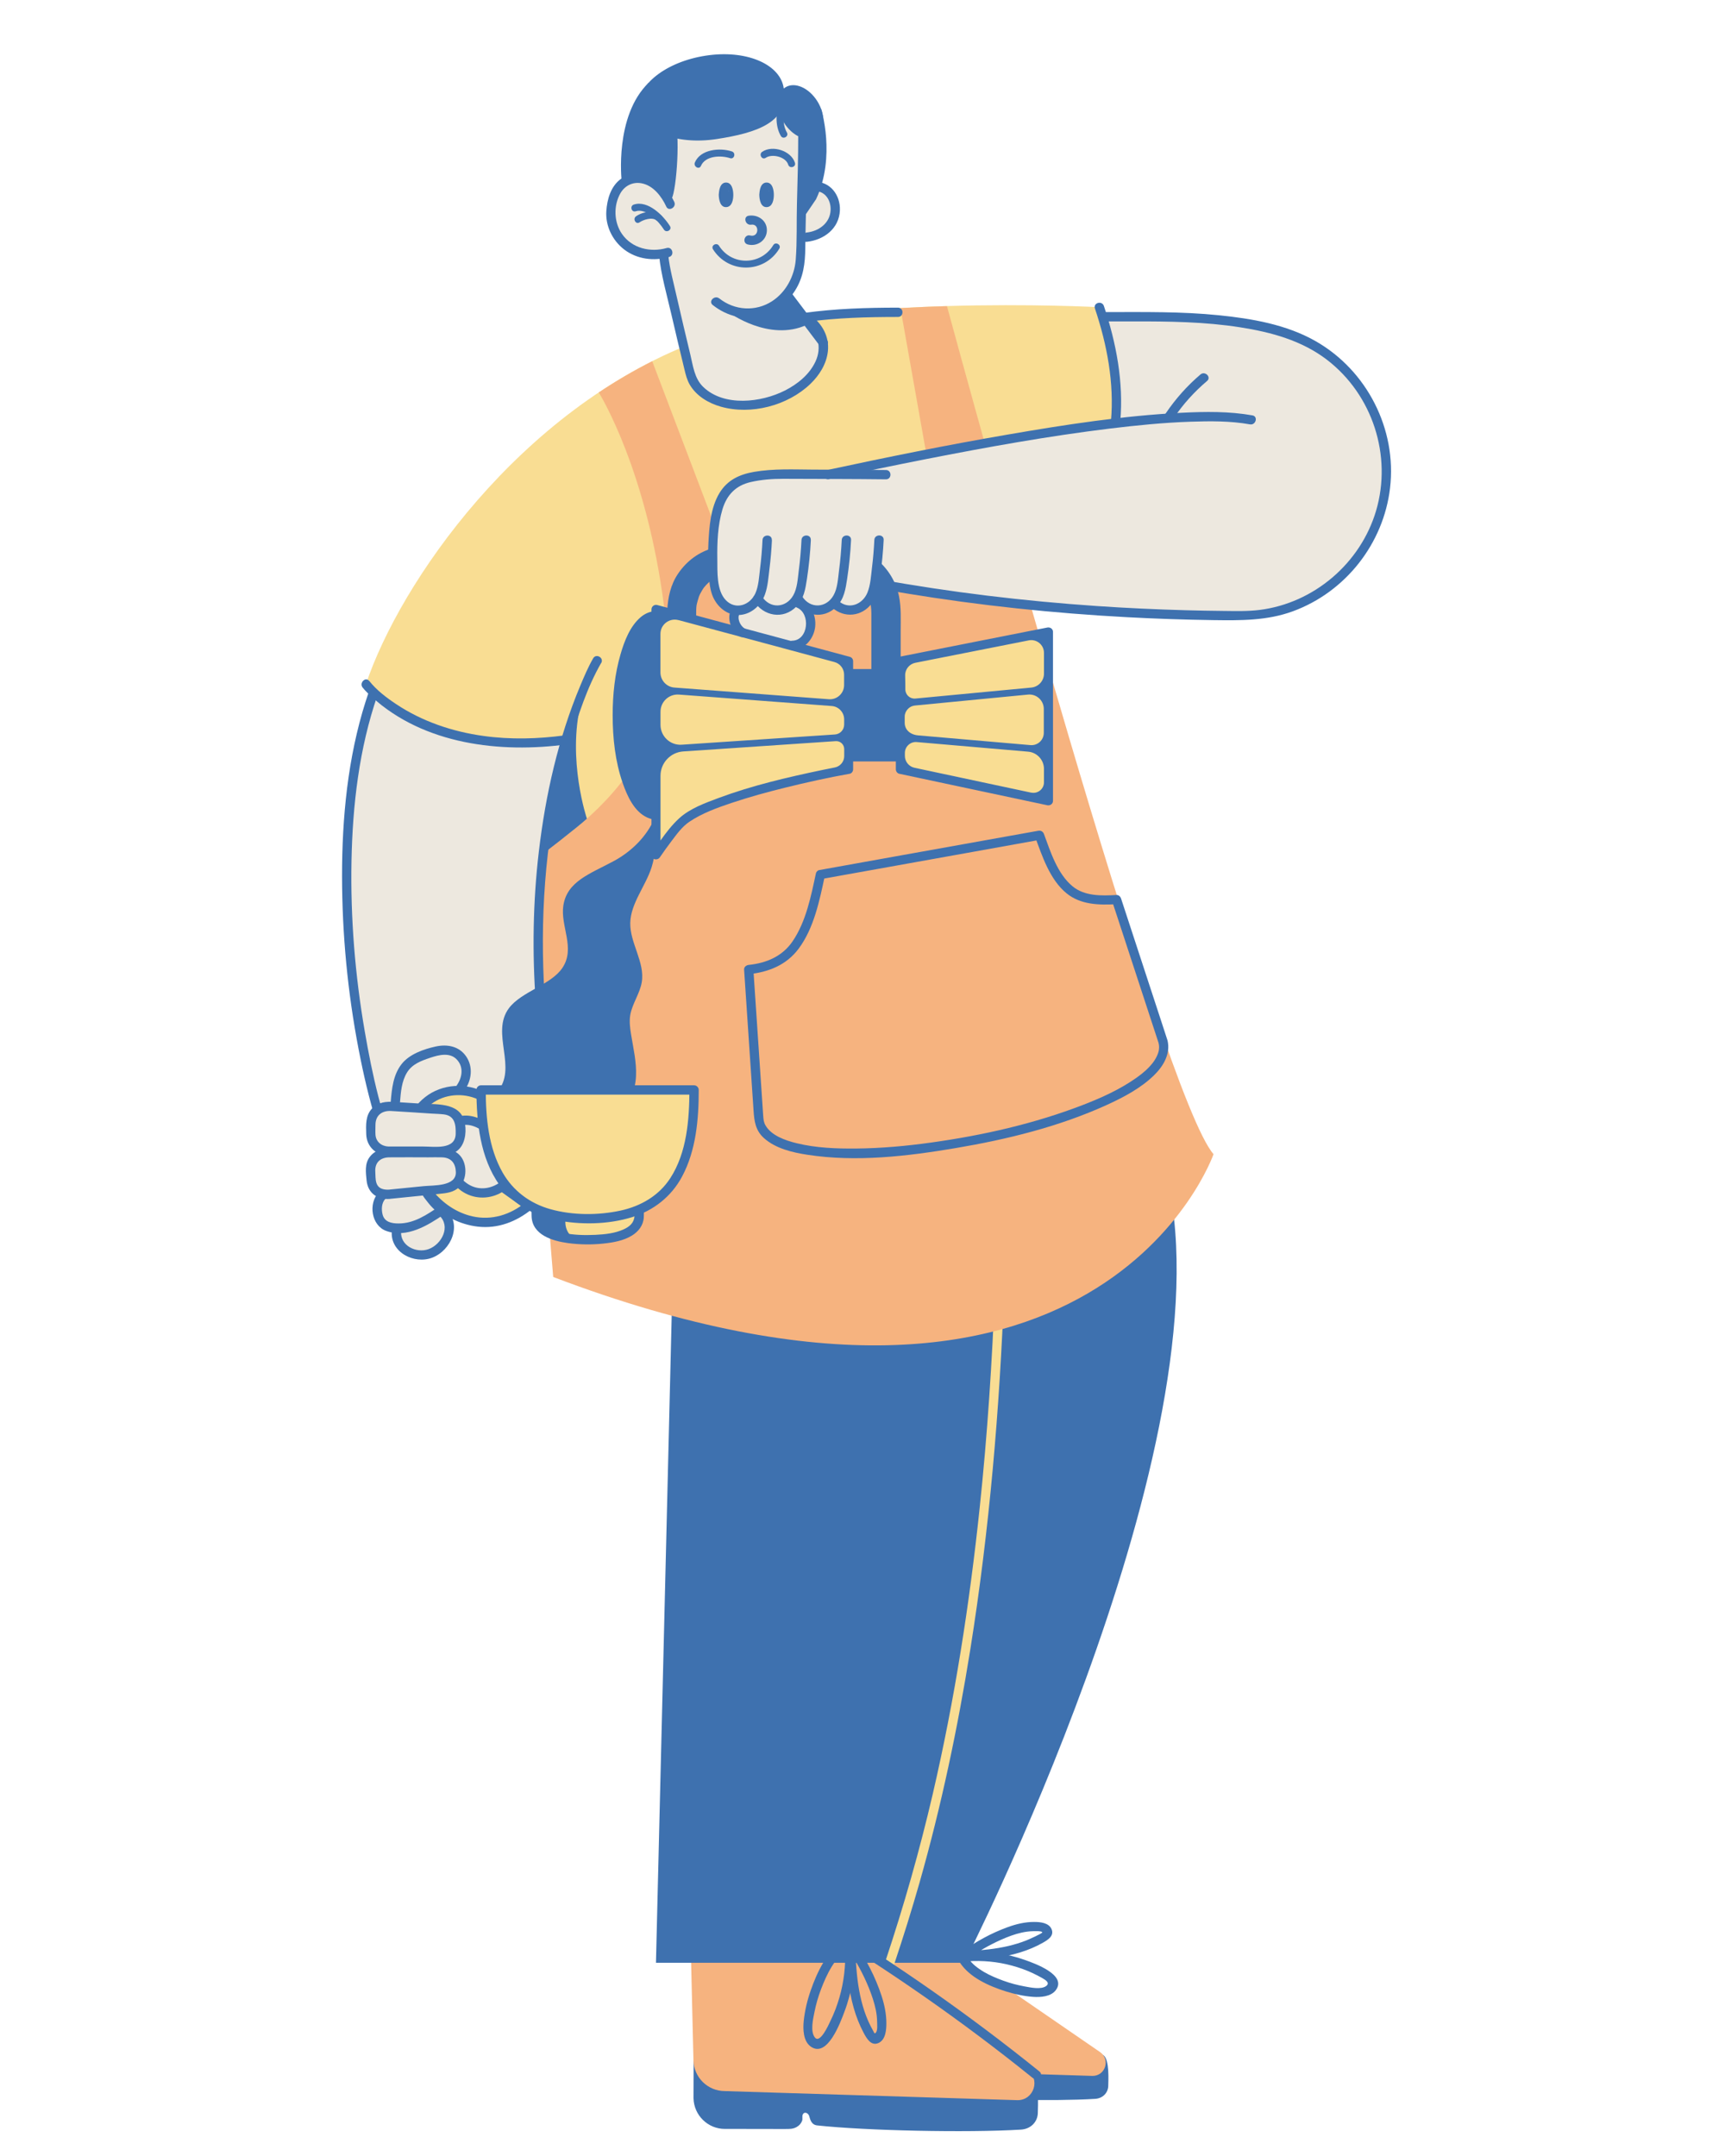 <?xml version="1.0" encoding="UTF-8"?>
<svg id="_圖層_1" xmlns="http://www.w3.org/2000/svg" version="1.1" viewBox="0 0 300 375">
  <!-- Generator: Adobe Illustrator 29.0.1, SVG Export Plug-In . SVG Version: 2.1.0 Build 192)  -->
  <defs>
    <style>
      .st0 {
        fill: #3e71af;
      }

      .st1 {
        fill: #f9dd93;
      }

      .st2 {
        fill: #f6b37f;
      }

      .st3 {
        fill: #ede8df;
      }
    </style>
  </defs>
  <path class="st0" d="M164.24,340.95l-.02.02-18.12,2.27-.06,17.56c.05,2.32,1.94,4.17,4.25,4.17h2.22c1.49.01,2.98.01,4.47.01h1.49c.57,0,1.05.02,1.57-.28.34-.2.57-.45.72-.82.1-.28-.02-.6.1-.86.18-.42.7-.25.86.18.11.27.2,1.19,1.09,1.29,6.6.72,20.34,1.02,27.64.57,1.4-.08,2.28-1.12,2.29-2.28,0-.69.27-4.61-.87-5.32l-27.63-16.51h0Z"/>
  <path class="st2" d="M145.7,340.64h0l18.55-2.33,27.06,18.61c1.84,1.27.94,4.15-1.3,4.15l-39.71-1.24c-2.31-.01-4.2-1.86-4.25-4.17l-.36-15.03h0Z"/>
  <path class="st0" d="M168.32,339.51h0c-1.04.07-1.04,1.68,0,1.62,2.58-.16,5.15.07,7.64.75,1.24.33,2.45.76,3.61,1.3.58.27,1.16.57,1.72.89.52.3,1.37.81.67,1.35-.89.69-2.8.26-3.79.08-1.26-.23-2.5-.56-3.7-1-2.16-.79-4.79-1.96-6.11-3.93-.58-.86-1.98-.05-1.4.82,1.73,2.59,5.03,4.04,7.9,4.96,1.55.49,3.18.85,4.8.97,1.29.09,3.06-.02,3.93-1.13,2.09-2.68-3.72-4.71-5.35-5.29-3.16-1.13-6.56-1.59-9.91-1.38h0Z"/>
  <path class="st0" d="M167.25,339.5v-.02h0c-.83.61-.02,2.01.82,1.4,1.9-1.38,3.94-2.57,6.09-3.52,1.13-.5,2.29-.94,3.5-1.21.66-.15,1.33-.24,2.01-.25.24,0,1.52-.08,1.6.2.05.18-2.51,1.3-2.82,1.42-.99.39-2.03.7-3.07.95-2.22.52-4.48.74-6.74.88-1.04.07-1.04,1.68,0,1.62,2.97-.18,5.96-.5,8.81-1.39,1.35-.42,2.68-.97,3.91-1.67.85-.48,2.01-1.18,1.53-2.35-.48-1.14-1.98-1.27-3.03-1.27-1.58-.01-3.15.37-4.62.91-2.85,1.03-5.54,2.52-7.99,4.3h0Z"/>
  <path class="st0" d="M143.94,339.5v.02l-23.25,2.91-.08,22.52c.07,2.96,2.49,5.34,5.45,5.34h2.84c1.91.01,3.82.01,5.73.01h1.92c.73,0,1.35.03,2.01-.35.45-.26.74-.58.93-1.06.14-.35-.03-.76.12-1.1.24-.55.91-.32,1.11.23.14.36.25,1.54,1.4,1.66,8.45.92,26.07,1.3,35.44.73,1.79-.11,2.92-1.44,2.93-2.92,0-.89.35-5.91-1.12-6.82l-35.44-21.17h.01Z"/>
  <path class="st2" d="M120.13,339.08h0l23.79-2.98,34.71,23.86c2.37,1.63,1.21,5.33-1.66,5.33l-50.92-1.58c-2.97-.01-5.38-2.38-5.45-5.34l-.46-19.28h0Z"/>
  <path class="st0" d="M148.6,339.03v.02h0c-.04-1.04-1.66-1.04-1.62,0,.11,2.85-.21,5.69-1.01,8.44-.41,1.39-.92,2.75-1.56,4.05-.3.63-1.78,3.97-2.68,2.86-.85-1.04-.32-3.25-.09-4.41.27-1.37.66-2.72,1.16-4.03.95-2.49,2.37-5.51,4.69-6.98.87-.56.06-1.96-.82-1.4-2.89,1.84-4.58,5.48-5.67,8.61-.6,1.71-1.03,3.5-1.22,5.3-.15,1.43-.1,3.53,1.21,4.47,2.91,2.09,5.2-4.28,5.87-6.06,1.31-3.46,1.89-7.18,1.74-10.87h0Z"/>
  <path class="st0" d="M148.66,337.89h0c-.59-.85-1.99-.04-1.4.82,1.54,2.22,2.86,4.6,3.87,7.11.49,1.23.93,2.5,1.19,3.8.13.64.2,1.28.22,1.93,0,.52.13,1.58-.22,2-.25.29-.3-.03-.47-.33-.14-.25-.28-.51-.41-.76-.31-.6-.58-1.22-.82-1.85-.43-1.13-.76-2.29-1.01-3.47-.55-2.55-.74-5.14-.84-7.74-.04-1.04-1.66-1.04-1.62,0,.13,3.3.41,6.65,1.32,9.84.43,1.5,1,2.97,1.73,4.34.52.97,1.3,2.37,2.62,1.75,1.21-.58,1.33-2.26,1.33-3.42,0-1.63-.34-3.26-.85-4.81-1.07-3.27-2.7-6.37-4.65-9.2h0Z"/>
  <path class="st0" d="M116.99,221.71h0l86.51-14.36c8.73,46.89-35.82,134.04-35.82,134.04h-53.6s2.91-119.68,2.91-119.68h0Z"/>
  <path class="st1" d="M174.66,224.02h0c.04-1.04-1.58-1.04-1.62,0-.48,12.77-1.32,25.53-2.66,38.24-1.76,16.71-4.35,33.35-8.15,49.73-2.29,9.85-5.06,19.58-8.26,29.17-.33.99,1.23,1.41,1.56.43,1.56-4.67,3.03-9.37,4.38-14.11,3.79-13.33,6.65-26.91,8.84-40.59,3.32-20.79,5.11-41.82,5.9-62.86h0Z"/>
  <path class="st1" d="M192.25,81.08h0l-19.34,16.38-73.69,64.85-15.55-6.71,14.77-26.91c-24.56,3.4-34.81-9.67-34.81-9.67,5.97-17.77,26.7-47.75,57.16-59.47,22.49-8.66,70.4-6.12,70.4-6.12,5.23,15.42,1.05,27.65,1.05,27.65h0Z"/>
  <path class="st3" d="M129.4,70.87h0c-1.33,0-2.61-.17-3.81-.5-1.4-.38-3.95-1.37-5.29-3.7-.44-.76-.64-1.58-.86-2.45v-.05c-.87-3.57-1.63-6.76-2.32-9.75-.17-.77-.37-1.56-.56-2.34-.57-2.33-1.16-4.75-1.45-7.12-.02-.21-.2-.36-.4-.36h-.04c-.32.03-.64.05-.96.05h0c-1.82,0-3.51-.54-4.86-1.57-1.99-1.51-3.13-3.95-2.96-6.36.11-1.64.59-3.87,2.24-5.16.03-.02.1-.07.1-.07l.09-.06c.12-.08.17-.22.17-.36-.15-1.84-.65-11.28,4.61-16.39,2.04-2.26,5.67-3.98,9.71-4.6,1.06-.16,2.11-.24,3.13-.24,5.26,0,9.24,2.11,9.91,5.26.03.11.04.21.07.32v.05c.02.14.12.26.26.31.04.02.08.02.13.02.1,0,.19-.04.27-.1.38-.33.84-.49,1.38-.49,1.23,0,2.61.85,3.6,2.23.37.51.67,1.07.88,1.66.13.35.23.72.29,1.12.51,2.27,1.16,6.78-.14,11.47-.06.2.06.43.27.49,1.74.53,2.88,2.34,2.78,4.39-.15,3.1-2.81,4.76-5.41,5.03h-.12c-.09,0-.19.04-.26.1-.09.07-.14.18-.14.3-.02,1.13-.05,2-.09,2.82-.1,2.16-.87,4.32-2.16,6.08-.11.14-.11.34,0,.48l2.66,3.53c.08.1.22.16.35.16h.07c.05,0,.11.03.17.07,1.49,1.13,2.48,2.61,2.78,4.19,0,.04.02.08.04.12.05.09.03.14.03.16v.15c.04.41.04.83,0,1.24-.25,2.44-1.73,4.33-2.93,5.48-2.86,2.74-7.05,4.38-11.23,4.38h0Z"/>
  <path class="st2" d="M115.98,109.91h0c2.65,27.48-25.65,40.47-25.65,40.47l5.88,71.73c94.85,36.06,114.84-21.36,114.84-21.36-8.9-10.2-42.72-134.12-46.36-147.5-2.62.07-5.34.18-8.09.34l7.16,40.35-37.16,3.53-13.17-34.64c-3.22,1.63-6.32,3.45-9.29,5.43,1.57,2.63,9.47,16.95,11.85,41.65h0Z"/>
  <path class="st3" d="M98.85,127.35h0l-2.15,1.86c-17.28,2.48-32.24-7.84-32.24-7.84-9.41,27.04-2.16,68.2,5.29,82.75,7.45,14.55,28.22-3.89,28.22-3.89-10-53.44.87-72.88.87-72.88h0Z"/>
  <path class="st0" d="M104.56,115.32h0c.52-.91-.88-1.72-1.4-.82-.86,1.49-1.54,3.1-2.21,4.69-3.86,9.19-6.08,19.06-7.24,28.94-2.06,17.47-.52,35.23,3.49,52.32.07-.27.14-.53.21-.79-.07.06-.14.14-.22.19-.57.38-1.08.9-1.62,1.32-.95.74-1.94,1.45-2.94,2.13-2.58,1.74-5.32,3.33-8.25,4.4-2.81,1.04-6,1.71-8.92.72-3.1-1.05-4.7-3.88-5.94-6.71-3.09-7.03-4.78-14.76-6.08-22.3-1.69-9.78-2.5-19.74-2.31-29.66.19-9.73,1.33-19.59,4.52-28.83.34-.99-1.22-1.41-1.56-.43-.38,1.12-.74,2.25-1.07,3.39-2.83,9.84-3.65,20.23-3.52,30.43.13,10.07,1.21,20.16,3.23,30.03.83,4.08,1.83,8.13,3.11,12.09.99,3.07,2.07,6.33,3.79,9.09,1.78,2.88,4.09,5.17,7.48,5.43,3.26.25,7.03-1.29,9.96-2.62,4.13-1.88,8.08-4.52,11.48-7.53.21-.2.27-.52.21-.79-2.44-10.41-3.96-21.04-4.28-31.74-.4-13.17.96-26.49,4.68-39.16,1.37-4.68,2.95-9.55,5.39-13.8h0Z"/>
  <path class="st1" d="M83.87,195.68h0l.15-4.95c-3.03-1.71-6.77-1.23-9.08.34-2.31,1.57-3.78,4.3-3.83,7.09-.02,1.48.33,2.94.81,4.33,1.22,3.53,3.48,6.84,6.77,8.61,3.65,1.96,8.62,2.52,13.27-1.39l-4.65-3.33c-1.78,1.34-4.25,1.48-6.15.36-1.72-1.01-2.89-2.9-3.53-4.91-.25-.8-.42-1.63-.42-2.47.02-1.59.79-3.15,1.99-4.04,1.21-.9,3.2-.51,4.67.37h0Z"/>
  <path class="st0" d="M83.45,196.4h0c.91.51,1.72-.89.82-1.4-1.92-1.09-4.38-1.53-6.1.15-1.87,1.83-2.09,4.52-1.33,6.91.7,2.21,2.04,4.45,4.17,5.54,2.15,1.1,4.74.87,6.7-.51h-.82c1.55,1.11,3.1,2.22,4.65,3.33-.05-.42-.11-.85-.16-1.27-2.6,2.13-5.86,3.16-9.19,2.42-5.57-1.24-9.67-6.72-10.24-12.29-.3-2.92,1.01-5.95,3.5-7.57,2.42-1.57,5.63-1.61,8.15-.26-.13-.24-.27-.47-.4-.7-.05,1.65-.1,3.3-.15,4.95-.03,1.04,1.59,1.04,1.62,0,.05-1.65.1-3.3.15-4.95.01-.28-.16-.57-.4-.7-3.29-1.77-7.51-1.57-10.48.77-6.02,4.75-3.55,13.55,1,18.41,2.13,2.27,5.05,3.76,8.14,4.12,3.5.41,6.75-.86,9.44-3.06.44-.36.22-1-.16-1.27-1.55-1.11-3.1-2.22-4.65-3.33-.22-.15-.6-.15-.82,0-1.49,1.05-3.39,1.35-5.06.51-1.57-.79-2.61-2.38-3.22-3.98-.68-1.78-.93-3.76.24-5.4,1.18-1.65,3.03-1.33,4.61-.43h0Z"/>
  <path class="st3" d="M73.3,218.65h0c-1.4,0-2.78-.56-3.68-1.5-.74-.77-1.11-1.74-1.07-2.79,0-.2-.13-.37-.33-.41-.3-.06-.54-.12-.77-.19-.92-.3-1.62-1.02-1.99-2.02-.43-1.16-.31-2.5.3-3.49.05-.09.08-.2.05-.31-.02-.11-.09-.2-.19-.25-.83-.47-1.32-1.25-1.44-2.28l-.02-.17c-.16-1.38-.33-2.8.51-3.83.25-.31.53-.55.87-.75.12-.06.2-.19.2-.33,0-.14-.06-.27-.18-.35-.93-.62-1.46-1.61-1.48-2.77v-.29c-.03-1.53-.05-2.97,1.08-4,.67-.6,1.47-.86,2.66-.86.27,0,.54,0,.81.03l4.59.29c.37.03.76.05,1.17.05,2.53.08,5.41.18,5.97,2.81.3,1.37.17,3.21-.77,4.24-.18.2-.39.37-.64.53-.12.08-.19.21-.19.35,0,.14.08.27.2.34.49.29.85.66,1.1,1.13.72,1.36.51,3.32-.47,4.28-.88.86-2.04.98-3.28,1.11h-.05c-.08.01-.69.03-1.18.05-.7.03-1.13.06-1.23.06-.13,0-.25.09-.31.2-.07.12-.07.25-.02.37.17.39,1.81,2.49,2.33,2.67.04.02.09.02.13.02.08,0,.16-.02.22-.06.16-.1.41-.16.64-.16s.34.06.34.06h0c.02.08.06.15.12.21,1,.95,1.4,2.23,1.14,3.62-.33,1.75-1.67,3.37-3.33,4.05-.56.23-1.16.34-1.8.34h0Z"/>
  <path class="st0" d="M67.56,199.42h0c-1.04,0-1.04,1.62,0,1.62h8.67c1.37,0,2.7-.18,3.69-1.26,1.08-1.17,1.26-3.36.82-4.87-.94-3.23-5.03-2.79-7.65-2.96-1.51-.09-3.02-.19-4.54-.29-1.42-.09-2.77.04-3.83,1.13-1.18,1.21-1.08,2.91-1.03,4.48.07,2.18,1.72,3.68,3.87,3.77,1.04.04,1.04-1.58,0-1.62-1.21-.05-2.18-.82-2.26-2.06-.04-.58,0-1.17,0-1.75.02-1.64,1.15-2.46,2.72-2.37,2.35.13,4.69.3,7.03.45.71.05,1.44.05,2.15.14,1.92.24,2.09,1.83,2.05,3.4-.07,2.81-3.71,2.19-5.6,2.19h-6.1,0Z"/>
  <path class="st0" d="M67.79,206.9h.02c-1.03.11-1.03,1.73,0,1.62,2.84-.28,5.68-.57,8.52-.86,1.31-.13,2.59-.25,3.58-1.23,1.18-1.18,1.33-3.39.52-4.84-1.46-2.62-5.47-1.9-7.97-1.9h-4.32c-1.47,0-2.9.3-3.84,1.54-.91,1.2-.68,2.73-.54,4.13.23,2.18,1.91,3.34,4.04,3.17,1.03-.08,1.04-1.7,0-1.62s-2.05-.12-2.36-1.24c-.17-.58-.13-1.25-.17-1.84-.11-1.59.83-2.51,2.44-2.53,2.25-.03,4.5,0,6.75,0,.81,0,1.63-.03,2.44,0,1.62.06,2.34,1.08,2.38,2.58.06,2.51-3.9,2.26-5.6,2.43-1.96.19-3.93.39-5.89.59h0Z"/>
  <path class="st0" d="M77.26,211.19h0c.85-.59.04-1.99-.82-1.4-2.16,1.47-4.43,3.03-7.14,3.01-1.21,0-2.42-.25-2.76-1.54-.23-.88-.19-2.05.48-2.74.73-.74-.41-1.89-1.14-1.14-1.87,1.92-1.31,5.78,1.29,6.72,3.58,1.3,7.24-.96,10.08-2.9h0Z"/>
  <path class="st0" d="M77.54,210.28h0c-.76-.71-1.91.43-1.14,1.14,2.05,1.9.42,5.01-1.85,5.84-2.16.79-5.02-.6-4.79-3.14.09-1.04-1.53-1.03-1.62,0-.32,3.69,3.9,5.84,7.04,4.63,3.29-1.27,5.27-5.78,2.37-8.47h0Z"/>
  <path class="st0" d="M107.48,193.71c-2.14-.28-21.51-3.24-21.06-3.74,3.74-4.16-1.19-10.27,2.11-14.64,2.17-2.87,7.28-4.02,9.27-6.97,2.33-3.45-.37-7.24.17-10.84.64-4.18,4.49-5.47,8.68-7.7,3.28-1.75,5.84-4.41,7.16-7.44l.26,1.98c-.04,2.18-.07,4.38-.75,6.49-1.05,3.29-3.64,6.28-3.71,9.68-.07,3.5,2.58,6.84,2,10.31-.33,1.97-1.66,3.74-2,5.7-.19,1.12-.04,2.26.14,3.38.39,2.4.97,4.8.86,7.22-.11,2.42-1,4.93-3.13,6.6v-.03Z"/>
  <path class="st1" d="M111.14,203.81v7.76c0,2.88-4.01,4.05-8.95,4.05s-8.95-1.17-8.95-4.05v-6.07"/>
  <path class="st0" d="M94.05,205.51h.02c0-1.04-1.62-1.04-1.62,0,0,2.01-.07,4.04,0,6.05.11,3.23,3.62,4.28,6.29,4.65,2.06.28,4.19.31,6.27.08,1.66-.18,3.42-.49,4.87-1.37,1.15-.7,1.99-1.77,2.08-3.15.04-.69,0-1.39,0-2.07v-5.9c0-.41-.37-.85-.81-.81-.74.07-1.48.14-2.22.21-5.23.49-10.46.98-15.69,1.48-1.03.1-1.04,1.72,0,1.62.74-.07,1.48-.14,2.22-.21,5.23-.49,10.46-.99,15.69-1.48l-.81-.81v5.81c0,.64.04,1.3,0,1.94-.07,1.15-.88,1.83-1.89,2.28-1.51.69-3.26.87-4.9.95-1.89.09-3.84.04-5.7-.36-1.21-.26-2.82-.68-3.51-1.82-.36-.58-.29-1.25-.29-1.9v-5.2s0,0,0,0Z"/>
  <path class="st1" d="M83.67,189.57h37.04c0,16.46-6.17,22.34-18.52,22.34-11.69,0-18.52-5.89-18.52-22.34h0Z"/>
  <path class="st0" d="M114.08,107.08c3.7,0,6.71,7.77,6.71,17.33s-3.01,17.32-6.71,17.32-6.71-7.75-6.71-17.32,3.01-17.33,6.71-17.33Z"/>
  <path class="st0" d="M108.17,124.4h0c0-1.04-1.62-1.04-1.62,0,0,3.98.44,8.07,1.76,11.84.77,2.2,1.97,4.9,4.22,5.94,4.71,2.17,7.25-5.22,8.02-8.42,1.62-6.72,1.58-14.5-.68-21.07-.72-2.11-1.78-4.51-3.72-5.77-1.55-1.01-3.34-.74-4.72.42-1.86,1.58-2.84,4.15-3.5,6.42-1.01,3.44-1.38,7.07-1.38,10.64,0,1.04,1.62,1.04,1.62,0,.02-3.53.38-7.09,1.41-10.48.6-1.95,1.53-4.65,3.44-5.72,1.35-.75,2.6.12,3.44,1.21,1.47,1.89,2.18,4.37,2.69,6.67,1.32,6.02,1.25,12.76-.52,18.68-.73,2.43-3.25,8.51-6.49,5.14-1.52-1.58-2.28-3.9-2.83-5.98-.82-3.1-1.13-6.31-1.13-9.51h0Z"/>
  <path class="st1" d="M147.59,115h0v18.81s-22.04,3.93-28.52,8.73c-1.63,1.21-4.99,6.16-4.99,6.16v-42.72s33.51,9.02,33.51,9.02h0Z"/>
  <polygon class="st1" points="156.58 133.81 182.34 139.3 182.34 109.91 156.58 115 156.58 133.81"/>
  <path class="st0" d="M126.97,27.51h0c.74.25,1.06-.92.32-1.17-2.09-.69-5.46-.38-6.44,1.91-.3.71.74,1.33,1.05.61.76-1.78,3.46-1.88,5.06-1.35h0Z"/>
  <path class="st0" d="M132.56,26.4c-.65.44-.04,1.49.61,1.05,1.12-.76,3.49-.18,3.91,1.19.23.75,1.4.43,1.17-.32-.64-2.09-3.89-3.14-5.69-1.92h0Z"/>
  <path class="st0" d="M133.67,33.89h0c-.03-1.04-1.65-1.04-1.62,0,.02.82.24,2.25,1.37,2.13.97-.1,1.16-1.35,1.16-2.13s-.21-2.14-1.26-2.14-1.24,1.36-1.26,2.14c-.02,1.04,1.59,1.04,1.62,0,0-.16.04-.35.04-.51,0-.31.24-.13-.18-.04h-.43c-.43-.1-.18-.25-.18.04-.01.16.04.34.04.51s-.02.34-.04.51c-.04.32-.16.11.18.04h.43c.37.08.2.25.18-.04,0-.17-.04-.33-.04-.51h0Z"/>
  <path class="st0" d="M126.62,33.89h0c-.03-1.04-1.65-1.04-1.62,0,.02.82.24,2.25,1.37,2.13.97-.1,1.16-1.35,1.16-2.13s-.21-2.14-1.26-2.14-1.24,1.36-1.26,2.14c-.02,1.04,1.59,1.04,1.62,0,0-.16.04-.35.04-.51,0-.31.24-.13-.18-.04h-.43c-.43-.1-.18-.25-.18.04-.01.16.04.34.04.51s-.02.34-.04.51c-.04.32-.16.11.18.04h.43c.37.08.2.25.18-.04,0-.17-.04-.33-.04-.51h0Z"/>
  <path class="st0" d="M130.47,40.96c-1.01-.26-1.44,1.3-.43,1.56,1.61.42,3.26-.67,3.33-2.38.07-1.76-1.53-2.87-3.16-2.62-1.03.16-.59,1.72.43,1.56,1.49-.23,1.4,2.28-.17,1.88h0Z"/>
  <path class="st0" d="M125.05,42.75h0c-.42-.66-1.47-.05-1.05.61,2.71,4.28,8.91,4.23,11.53-.11.4-.67-.65-1.28-1.05-.61-2.14,3.55-7.21,3.62-9.43.11h0Z"/>
  <path class="st0" d="M122.74,9.68c6.94-1.06,12.66,1.39,13.5,5.33,1.33,6.25-4.7,8.12-11.64,9.18s-12.99-1.32-13.5-5.33,4.7-8.12,11.64-9.18Z"/>
  <path class="st0" d="M141.88,17.21c1.62,2.25,1.76,5.09.3,6.34s-3.95.44-5.57-1.81c-1.62-2.25-1.76-5.09-.3-6.34s3.95-.44,5.57,1.81Z"/>
  <path class="st0" d="M115.86,35.92h0c.44.95,1.84.13,1.4-.81-.99-2.12-2.77-4.23-5.15-4.77-1.5-.34-3.08-.06-4.29.9-1.63,1.3-2.23,3.45-2.37,5.45-.18,2.59,1.06,5.15,3.12,6.72,2.22,1.69,5.16,2.05,7.8,1.29,1-.29.57-1.85-.43-1.56-2.83.81-6.05.05-7.78-2.46-1.4-2.03-1.49-4.92-.26-7.07.76-1.31,2.12-2,3.62-1.74,2.07.36,3.52,2.27,4.35,4.05h0Z"/>
  <path class="st0" d="M139.24,21.61l.24,16.64,2.45-3.61c3.48-7.44.88-15.67.88-15.67,0,0-3.57,2.64-3.57,2.64Z"/>
  <path class="st0" d="M108.1,31.42h0c-.02-.25,1.49-.75,1.71-.81.5-.13,1.02-.17,1.54-.1.97.13,1.84.63,2.57,1.27.65.57,1.14,1.23,1.64,1.92.17.23.73.34.87.72.69,1.96,1.8-6.79,1.28-12.02-.1-1-4.92-7.99-4.92-7.99-5.96,5.79-4.68,17-4.68,17h0Z"/>
  <path class="st0" d="M136.91,18.05c.4-.67-.65-1.28-1.05-.61-1.05,1.75-1.09,4.46-.06,6.21.4.68,1.44.07,1.05-.61-.8-1.37-.77-3.61.06-4.99h0Z"/>
  <path class="st0" d="M141.6,31.61c-1.04.03-1.04,1.65,0,1.62,1.89-.05,2.94,1.58,2.85,3.35-.11,2.23-2.05,3.64-4.14,3.86-1.03.11-1.03,1.73,0,1.62,2.98-.32,5.63-2.3,5.76-5.48.11-2.65-1.71-5.05-4.47-4.97h0Z"/>
  <path class="st0" d="M115.46,39.93h0c.42.66,1.47.05,1.05-.61-1.17-1.86-3.83-4.53-6.28-3.74-.74.24-.42,1.41.32,1.17,1.85-.6,4.04,1.8,4.91,3.18h0Z"/>
  <path class="st0" d="M114.13,38.32c.59.51,1.45-.35.86-.86-1.14-.99-3.21-.66-4.37.16-.64.45-.03,1.5.61,1.05.66-.46,2.2-.95,2.9-.35h0Z"/>
  <path class="st0" d="M137.78,51.13c-.62-.82-2.03-.01-1.4.82,2.02,2.67,4.03,5.34,6.05,8.01.62.82,2.03.01,1.4-.82-2.02-2.67-4.03-5.34-6.05-8.01h0Z"/>
  <path class="st0" d="M116.23,44.47h.02c-.11-1.03-1.73-1.03-1.62,0,.35,3.39,1.33,6.77,2.1,10.08.75,3.25,1.52,6.49,2.31,9.73.22.92.44,1.8.92,2.63,1.16,1.98,3.26,3.22,5.42,3.83,5.26,1.48,11.59-.18,15.53-3.94,1.58-1.51,2.83-3.49,3.07-5.7.28-2.57-1.01-4.8-3.02-6.31-.84-.62-1.64.78-.82,1.4,2.16,1.63,2.82,4.26,1.68,6.7-1.06,2.27-3.13,3.93-5.32,5.04-4.1,2.08-10.55,2.86-14.18-.61-1.56-1.48-1.79-3.69-2.27-5.68-.79-3.27-1.56-6.54-2.31-9.82-.53-2.36-1.28-5.12-1.51-7.34h0Z"/>
  <rect class="st0" x="147.6" y="116.37" width="8.98" height="16.07"/>
  <path class="st0" d="M84.48,189.57h0c0-1.04-1.62-1.04-1.62,0,.01,5.61.64,11.85,4.02,16.55,2.35,3.27,5.84,5.28,9.76,6.08,4.27.87,9.09.8,13.27-.49,3.75-1.15,6.84-3.58,8.7-7.05,2.45-4.56,2.91-10,2.91-15.08,0-.44-.37-.81-.81-.81h-37.04c-1.04,0-1.04,1.62,0,1.62h37.04s-.81-.81-.81-.81c-.02,5.17-.44,10.9-3.34,15.36-1.99,3.05-5.12,4.85-8.63,5.62-3.92.85-8.36.84-12.23-.25-3.52-.99-6.45-3.16-8.28-6.35-2.46-4.31-2.94-9.53-2.94-14.39h0Z"/>
  <path class="st0" d="M201.49,181.41h0c.32.99,1.88.56,1.56-.43-.33-1.02-.67-2.05-1-3.07-2.36-7.21-4.73-14.43-7.09-21.65-.11-.32-.41-.61-.78-.59-2.59.14-5.54.24-7.66-1.52-2.63-2.18-3.83-6-4.96-9.08-.17-.45-.54-.65-1-.57-1.58.28-3.16.57-4.74.85-6.82,1.22-13.64,2.44-20.46,3.67-4.3.78-8.6,1.55-12.9,2.32-.25.04-.51.31-.56.56-.86,4-1.72,8.39-4.06,11.83-1.78,2.62-4.55,3.78-7.62,4.1-.41.04-.84.34-.81.81,0,.21.04.42.04.63.53,7.95,1.07,15.91,1.6,23.86.12,1.87.33,3.51,1.83,4.84,2.02,1.8,4.92,2.48,7.52,2.88,8.49,1.32,17.42.26,25.82-1.16,8.94-1.51,17.98-3.73,26.26-7.5,2.93-1.34,5.94-2.92,8.26-5.2,1.6-1.58,2.85-3.69,2.31-6.01-.24-1.01-1.8-.58-1.56.43.09.38.12.68.06,1.18-.08.67-.56,1.63-1.09,2.3-.78,1-1.77,1.83-2.8,2.56-2.83,2.01-6.05,3.47-9.28,4.72-8.44,3.27-17.43,5.3-26.38,6.55-4.34.61-8.73,1.01-13.12,1.05-3.44.03-6.96-.1-10.32-.92-2.06-.5-4.42-1.36-5.42-3.09-.32-.54-.36-1-.41-1.69-.09-1.29-.17-2.58-.26-3.87-.49-7.19-.97-14.37-1.45-21.56l-.81.81c3.46-.37,6.56-1.59,8.69-4.45,2.67-3.59,3.63-8.39,4.55-12.67-.19.18-.38.37-.57.56,1.58-.28,3.16-.57,4.74-.85,6.82-1.22,13.64-2.45,20.46-3.67,4.3-.78,8.6-1.55,12.9-2.32-.33-.19-.66-.38-.99-.57,1.25,3.4,2.58,7.52,5.5,9.9,2.45,2,5.67,2.06,8.68,1.89-.26-.19-.52-.39-.78-.59.34,1.02.67,2.05,1.01,3.07,2.36,7.21,4.73,14.43,7.09,21.65h0Z"/>
  <path class="st0" d="M125.09,51.91h0c-.8-.64-1.96.49-1.14,1.14,2.51,1.99,5.75,2.81,8.85,1.81,2.28-.73,4.2-2.31,5.47-4.32,1.45-2.28,1.76-4.76,1.78-7.4.06-6.59.39-13.17.39-19.76,0-1.04-1.62-1.04-1.62,0,0,4.01-.11,8.03-.22,12.04-.09,3.23.04,6.53-.21,9.75-.22,2.85-1.7,5.66-4.13,7.23-2.85,1.84-6.5,1.62-9.16-.49h0Z"/>
  <path class="st0" d="M64.21,118.45h0c-.64-.82-1.78.33-1.14,1.14.47.59,1.04,1.13,1.6,1.64,9.07,8.26,22.31,9.82,34,8.23,1.03-.14.59-1.7-.43-1.56-4.67.63-9.45.76-14.13.11-5.4-.74-10.69-2.52-15.23-5.55-1.67-1.11-3.4-2.42-4.66-4.02h0Z"/>
  <path class="st0" d="M156.17,55.13h0c1.04,0,1.04-1.62,0-1.62-5.45,0-10.94.17-16.35.92-1.03.14-.59,1.7.43,1.56,5.26-.72,10.63-.86,15.93-.86h0Z"/>
  <path class="st3" d="M138.38,111.94h-.05c-.19,0-3.75-.89-4.09-1.01-.15-.05-.31-.1-.46-.15-.65-.21-1.32-.34-1.97-.47-.75-.15-1.46-.29-2.14-.53-.49-.17-.82-.35-1.07-.58-.29-.26-.47-.6-.47-.91,0-.11.03-.22.03-.34.03-.16.03-.35.03-.54-.06-.73-.62-.92-.99-1.05-.06-.02-.12-.04-.18-.06-.43-.16-.83-.41-1.21-.72-.72-.61-1.3-1.46-1.61-2.4-.37-1.13-.45-2.37-.54-3.57v-.13c-.11-1.7-.12-3.36-.04-4.95.16-3.15.42-6.17,1.86-8.56,1.16-1.93,2.94-3.01,5.78-3.49,2.15-.37,4.3-.42,6.13-.42.74,0,1.47.02,2.2.02.6.02,1.2.02,1.8.02h2.84c12.08-2.59,21.95-4.53,31.06-6.1,5.34-.92,11.65-1.97,18.02-2.73.2-.02.34-.18.36-.37.47-5.98-.46-12.33-2.84-19.41-.05-.17,0-.24.02-.27.06-.1.21-.16.35-.16.13,0,.3.05.37.27.12.36.24.72.35,1.08.05.17.22.28.39.28h4.92c4.48,0,9.68.05,14.77.57,5.39.56,11.6,1.53,16.8,4.57,8.71,5.09,13.73,15.2,12.5,25.16-1.18,9.51-7.76,17.74-16.77,20.99-3.6,1.29-7.3,1.47-10.76,1.47-.93,0-1.87-.02-2.81-.03-4.91-.07-9.96-.25-15.01-.53-13.24-.73-26.24-2.13-38.66-4.17-1.36-.23-2.83-.48-4.51-.78h-.07c-.18,0-.35.13-.39.32-.22,1.03-.55,1.8-1.01,2.42-.87,1.16-2.12,1.82-3.45,1.82-.92,0-1.82-.31-2.6-.91-.07-.05-.18-.09-.27-.09-.19,0-.37.1-.83.42-.07.04-.11.09-.13.09-.3.16-.68.24-1.04.32-.08.03-.16.03-.26.03-.21,0-.43-.04-.66-.08-.25-.05-.51-.09-.78-.09-.2,0-.39.03-.56.08-.18.05-.52.13-.44.3,1.59,3.34.06,4.01-.65,4.69-.2.19-.45.33-.69.46-.2.11-.39.21-.57.21h0Z"/>
  <path class="st0" d="M134.25,93.93h-.02c.05-1.04-1.57-1.04-1.62,0-.08,1.67-.22,3.34-.43,5.01-.17,1.38-.24,3-.82,4.28-.94,2.06-3.45,2.92-5.13,1.17-1.65-1.72-1.45-4.96-1.48-7.17-.04-2.84.07-5.88.89-8.62.76-2.53,2.33-4.16,4.9-4.75,1.85-.43,3.77-.57,5.67-.57,5.96.03,11.92.02,17.87.09,1.04,0,1.04-1.61,0-1.62-4.22-.05-8.44-.05-12.66-.07-3.42-.02-6.87-.19-10.26.39-2.54.44-4.66,1.41-6.04,3.69-1.54,2.56-1.77,5.83-1.92,8.75-.09,1.67-.07,3.34.04,5,.09,1.28.16,2.62.58,3.85.71,2.06,2.6,3.79,4.89,3.6,2.04-.17,3.68-1.73,4.34-3.61.49-1.38.59-2.97.77-4.42.21-1.66.35-3.34.43-5.01h0Z"/>
  <path class="st0" d="M141.01,93.92h0c.05-1.04-1.57-1.04-1.62,0-.09,1.77-.24,3.54-.47,5.29-.18,1.4-.25,3.09-.96,4.34-1.27,2.24-4.07,2.38-5.46.17-.56-.89-1.96-.07-1.4.81,1.67,2.66,5.12,3.29,7.39.98,1.32-1.33,1.58-3.05,1.85-4.83.34-2.24.57-4.5.68-6.76h0Z"/>
  <path class="st0" d="M148.01,93.92h0c.05-1.04-1.57-1.04-1.62,0-.09,1.77-.24,3.54-.47,5.29-.18,1.4-.25,3.09-.96,4.34-1.26,2.24-4.07,2.38-5.46.17-.56-.89-1.96-.07-1.4.81,1.67,2.66,5.12,3.29,7.39.98,1.31-1.33,1.57-3.05,1.84-4.83.34-2.24.57-4.5.68-6.76h0Z"/>
  <path class="st0" d="M153.68,93.91h0c.05-1.04-1.57-1.04-1.62,0-.08,1.61-.21,3.22-.41,4.82-.17,1.4-.25,3.02-.79,4.34-.85,2.08-3.25,3.03-5.03,1.45-.77-.69-1.92.45-1.14,1.14,2.15,1.91,5.17,1.6,6.92-.69,1.08-1.4,1.24-3.17,1.48-4.87.29-2.05.49-4.11.59-6.18h0Z"/>
  <path class="st0" d="M193.21,73.27c-.09,1.04,1.53,1.03,1.62,0,.6-6.78-.7-13.64-2.85-20.05-.33-.98-1.89-.56-1.56.43,2.11,6.29,3.38,12.97,2.79,19.62h0Z"/>
  <path class="st0" d="M152.75,100.74h0c-1.02-.18-1.45,1.38-.43,1.56,1.77.32,3.54.63,5.32.92,12.69,2.09,25.51,3.44,38.35,4.13,5.02.27,10.05.44,15.07.51,4.69.06,9.29.11,13.77-1.53,9.17-3.36,15.78-11.76,16.92-21.46,1.2-10.23-4.02-20.45-12.96-25.54-5.07-2.89-11.09-3.92-16.83-4.5-6.48-.66-13-.55-19.51-.55-1.04,0-1.04,1.62,0,1.62h4.55c6.23-.01,12.51.06,18.68,1.03,5.38.84,10.72,2.29,15.1,5.65,7.92,6.08,11.36,16.67,8.54,26.25-2.7,9.14-10.81,16.08-20.28,17.26-2.1.26-4.22.19-6.32.17-2.17-.02-4.33-.06-6.5-.12-5.15-.14-10.31-.38-15.45-.73-12.74-.87-25.44-2.39-38.01-4.67h0Z"/>
  <path class="st0" d="M217.38,73.81h.01c1.02.18,1.45-1.38.43-1.56-4.03-.72-8.18-.66-12.25-.46-10.18.5-20.31,2.07-30.33,3.8-10.54,1.81-21.04,3.94-31.5,6.19-1.02.22-.59,1.78.43,1.56,5.62-1.21,11.25-2.38,16.9-3.49,10.6-2.08,21.25-4,31.97-5.31,4.63-.56,9.29-1.03,13.96-1.19,3.44-.12,6.97-.15,10.38.46h0Z"/>
  <path class="st0" d="M202.73,71.89c-.58.87.82,1.68,1.4.82,1.63-2.41,3.57-4.56,5.79-6.44.8-.67-.35-1.81-1.14-1.14-2.32,1.97-4.33,4.24-6.04,6.76h-.01Z"/>
  <path class="st0" d="M93.24,210.27h0c-.42,2.28,1.02,3.45,1.02,3.45l5.86,1.82c-2.27-1.16-1.75-3.64-1.75-3.64l-5.13-1.62h0Z"/>
  <path class="st0" d="M94.16,148.72h0c.22-7.67,6.87-26.46,6.87-26.46-2.43,9.89,1.04,20.14,1.04,20.14-1.67,1.54-7.91,6.31-7.91,6.31h0Z"/>
  <path class="st0" d="M136.51,51.54l3.8,4.96c-6.57,3.03-13.59-2.18-13.59-2.18,7.28.96,9.79-2.78,9.79-2.78Z"/>
  <path class="st0" d="M123.6,101.01l.02.02c.36-1.53,1.34-5.97.38-5.7-2.43.68-4.51,2.18-6.02,4.37-1.38,2-1.81,4.21-1.94,6.49-.05.82,5.03,1.28,5.03.9,0-.66,0-1.32.07-1.79.04-.27.26-1.06.41-1.52.08-.24.25-.6.54-1.07.13-.22.27-.44.43-.65-.27.35.26-.28.26-.28.2-.22.42-.42.64-.62.34-.31-.47.28.18-.15h0Z"/>
  <path class="st0" d="M152.61,97.42h0l-1.42,6.76c.23.76.35,1.59.35,2.47v18.34h0c0,3.28,5.1,3.28,5.1,0v-15.23c0-2.01.11-4.06-.29-6.04-.51-2.49-1.86-4.71-3.74-6.3h0Z"/>
  <path class="st0" d="M179.63,361.44c.8.65,1.95-.49,1.14-1.14-12.22-9.86-25.11-18.87-38.55-26.99-.9-.54-1.71.86-.82,1.4,13.32,8.04,26.11,16.96,38.22,26.73h.01Z"/>
  <g>
    <path class="st0" d="M155.8,114.84h0v.17s0,18.81,0,18.81c0,.33.25.69.58.76,1.07.22,2.13.45,3.2.68,7.52,1.6,15.04,3.2,22.56,4.8.49.1.99-.23.99-.76v-29.39c0-.54-.5-.86-.99-.76-1.05.2-2.11.41-3.16.62-7.54,1.49-15.07,2.98-22.6,4.47-.36.07-.53.3-.56.57v.02h-.01ZM178.78,120.81c1.48-.14,2.75,1.02,2.75,2.5v4.15c0,1.26-1.07,2.25-2.33,2.14-6.5-.57-13-1.13-19.5-1.69-1.43-.12-2.36-1-2.36-2.19v-1.12c0-.71.58-1.77,1.83-1.89,6.54-.63,13.09-1.26,19.63-1.9,0,0-.02,0-.02,0ZM178.92,111.38c1.37-.27,2.64.78,2.64,2.17h0v3.62c0,1.25-.95,2.3-2.2,2.42-6.58.63-13.6,1.28-20.16,1.91-.94.09-1.75-.65-1.75-1.6,0-.58,0-1.32-.03-2.41-.03-1.07.72-2,1.77-2.21.25-.05.51-.1.76-.15,6.33-1.25,12.65-2.5,18.97-3.75ZM179.35,137.87h0c-6.77-1.45-13.54-2.89-20.31-4.33-.97-.21-1.67-1.07-1.67-2.07h0v-.5c0-1.12.96-2,2.07-1.9,6.45.55,12.91,1.11,19.36,1.67,1.56.13,2.76,1.44,2.76,3.01v2.32c0,1.16-1.07,2.03-2.21,1.79h0Z"/>
    <path class="st0" d="M114.29,105.23h0c-.49-.13-.99.25-.99.76v42.72c0,.82,1.04,1.02,1.46.4.65-.95,1.32-1.89,2.02-2.81.9-1.19,1.85-2.52,3.1-3.36,2.22-1.5,4.84-2.44,7.37-3.29,3.04-1.02,6.14-1.87,9.26-2.64,3.73-.92,7.49-1.76,11.28-2.43.34-.06.58-.44.58-.76v-18.81c0-.19-.06-.35-.15-.47-.09-.13-.22-.24-.42-.29-1.38-.38-2.77-.75-4.15-1.12-6.03-1.62-12.06-3.25-18.09-4.87-3.76-1.01-7.51-2.02-11.27-3.03h0ZM144.65,122.8h0c1.22.09,2.16,1.11,2.16,2.33v.9c0,.91-.7,1.66-1.61,1.72-4.76.31-18.91,1.26-26.63,1.78-2,.14-3.7-1.45-3.7-3.46v-2.28c0-1.74,1.48-3.11,3.21-2.98,7.59.57,21.28,1.6,26.57,1.99h0ZM136.11,112.72h0l9.01,2.43c.99.27,1.68,1.17,1.68,2.2h0v1.8c0,1.44-1.22,2.58-2.66,2.47-5.5-.42-18.31-1.39-26.85-2.03-1.37-.1-2.43-1.25-2.43-2.63v-6.7c0-1.64,1.55-2.82,3.13-2.4h.03c6.03,1.62,12.06,3.24,18.09,4.86h0ZM118.12,142.33h0c-1.22,1.12-2.27,2.47-3.25,3.86v-11.25c0-2.24,1.73-4.09,3.96-4.24,9.19-.62,22.15-1.49,26.5-1.79.81-.06,1.49.58,1.49,1.39v1.21c0,.97-.69,1.79-1.64,1.98-.75.14-1.5.29-2.24.45-6.06,1.27-12.15,2.69-17.95,4.85-2.34.87-5,1.83-6.87,3.54h0Z"/>
  </g>
  <path class="st0" d="M79.35,188.88h0c-.61.85.8,1.66,1.4.82,1.27-1.75,1.59-4.13.3-5.98-1.23-1.77-3.3-2.14-5.31-1.69-2.08.46-4.53,1.32-5.89,3.04-1.47,1.87-1.71,4.29-1.9,6.58-.08,1.04,1.54,1.03,1.62,0,.14-1.73.28-3.56,1.2-5.08.9-1.49,2.47-2.06,4.05-2.59,1.53-.51,3.48-1.01,4.7.39,1.19,1.35.82,3.18-.16,4.52h0Z"/>
  <path class="st0" d="M128.64,106.71h0c.56-.89-.84-1.7-1.4-.82-.98,1.55-.08,4.01,1.47,4.83.92.49,1.74-.91.82-1.4-.79-.42-1.42-1.79-.89-2.62h0Z"/>
  <path class="st0" d="M139.02,104.12c-.96-.4-1.38,1.17-.43,1.56,2.43,1.01,2.01,5.71-.82,5.76-1.04.02-1.04,1.64,0,1.62,2.19-.04,3.78-1.99,4-4.06.21-2.06-.81-4.07-2.75-4.88h0Z"/>
</svg>